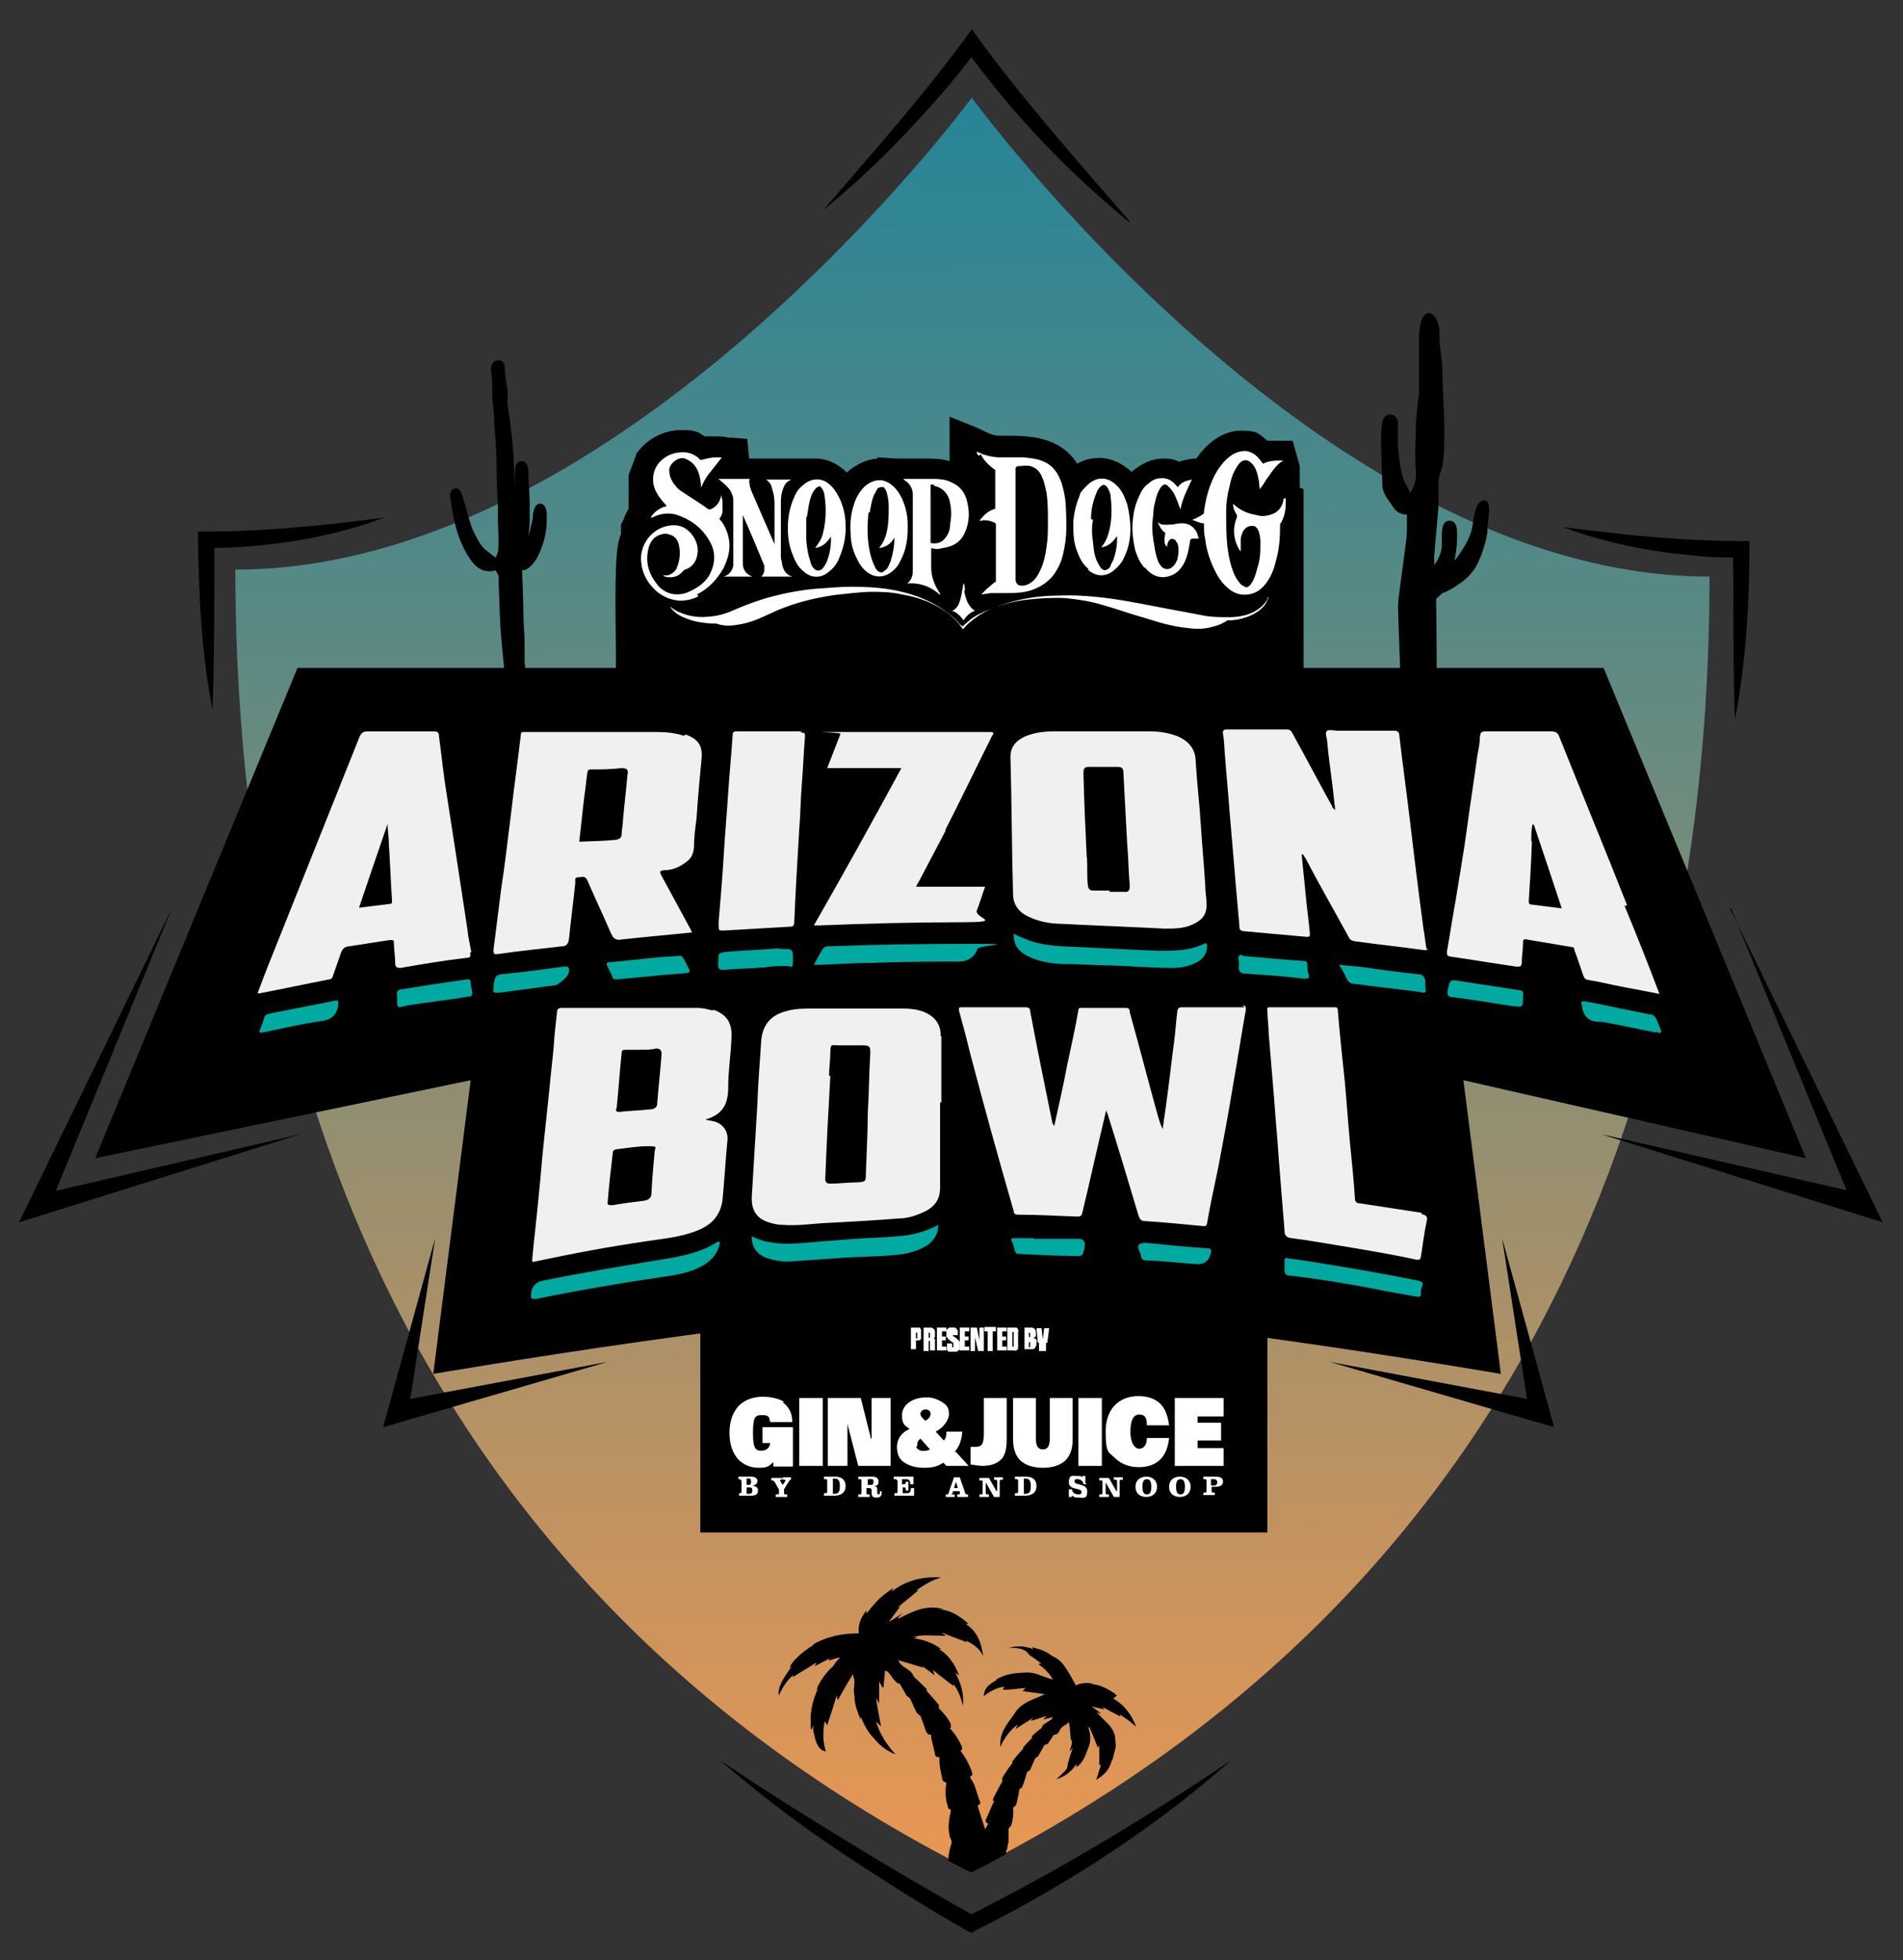 <?xml version="1.0" encoding="UTF-8"?>
<svg xmlns="http://www.w3.org/2000/svg" xmlns:xlink="http://www.w3.org/1999/xlink" id="Layer_1" data-name="Layer 1" version="1.1" viewBox="0 0 300 309">
  <rect x="0" y="0" width="300" height="309" fill="#333333" stroke="none"/>
  <defs>
    <style>
      .cls-1 {
        fill: #00aaa1;
      }

      .cls-1, .cls-2, .cls-3, .cls-4, .cls-5 {
        stroke-width: 0px;
      }

      .cls-2 {
        fill: url(#linear-gradient);
      }

      .cls-3 {
        fill: #f0f0f1;
      }

      .cls-4 {
        fill: #000;
      }

      .cls-5 {
        fill: #fff;
      }
    </style>
    <linearGradient id="linear-gradient" x1="153" y1="311.6" x2="153.9" y2="-13.4" gradientTransform="translate(0 310.3) scale(1 -1)" gradientUnits="userSpaceOnUse">
      <stop offset="0" stop-color="#1b849b"></stop>
      <stop offset=".3" stop-color="#588985"></stop>
      <stop offset="1" stop-color="#ff994b"></stop>
    </linearGradient>
  </defs>
  <path class="cls-2" d="M37.1,89.7c0,72.7,23.6,158.3,116.1,205.2,92.5-46.8,116.3-131.6,116.3-204-61.3,0-116.3-75.5-116.3-75.5,0,0-54.8,74.4-116.1,74.4"></path>
  <path class="cls-4" d="M175.7,267.1s0,0,.2,0c-1.2-.8-2.4-1.5-3.8-1.6.2,0,.2,0,.3,0-1-.3-1.9-.2-2.8.2-.4-.7-.7-1.3-1-1.8-.7-1.1-1.3-2.2-2.5-2.7-.4-.2-.7-.5-1.1-.7-.7-.4-1.5-.6-2.3-.8,0,.2.2.2.2.3-1.3-.5-2.5-.6-3.8-.2h.2c1,0,2.1,0,2.8.9.2.3.6.5.9.7.4.3.8.6,1.2.9h-.5c0,0,.2.2.2.2.7.5,1.3,1.1,1.8,1.8,0,.2.2.2.3.5-.7-.2-1.2-.4-1.8-.6-.9-.4-1.8-.6-2.8-.5h0c0,0,.2,0,.2,0h.2c-1.7,0-3.3.2-4.8,1.1,0,0,.2,0,.2,0-1,.6-2.1,1.2-2.1,2.6,1-.8,2-1.3,3.2-1.5l-.2.5c1.2,0,2.5-.2,3.6-.3h0c-.2.2-.3.3-.5.5,1.2.2,2.4.3,3.5.5-.8.4-1.7.7-2.5,1.1-.9.4-1.8,1.2-2.1,1.7,0,0,0,0,0,0-.5.8-1.2,1.6-1.7,2.5-.5.9-.8,1.9-.7,3,.6-1.4,1.5-2.6,2.7-3.5,0,.2-.2.4-.3.7,1-.7,1.9-1.2,2.8-1.8h0c-.2.2-.3.4-.4.5h0c.8-.2,1.6-.5,2.5-.8-.2.2-.4.4-.5.6h0c.5-.2.9-.2,1.4-.4,0,.2,0,.3-.2.4-.4.3-.8.5-1.2.8,0,0-.2.2-.2.3,0,0,0,.2-.2.3-.5.4-.9.7-1.3,1.1s0,.3,0,.3c-.5.5-1.1,1.1-1.5,1.6,0,.2,0,.3-.2.4-.5.6-1.1,1.2-1.5,1.8,0,.2,0,.4-.2.5-.5.7-1,1.4-1.4,2.1,0,.2,0,.5,0,.6-.5.8-.9,1.6-1.3,2.4s0,.5,0,.7c-.4.8-.8,1.8-1.2,2.7-.2.3-.2.6.3.8-.2.4-.4.7-.5.9-.4-1.2-.8-2.5-1.2-3.8.5,0,.5-.5.3-.8-.3-.8-.5-1.6-.8-2.4-.2-.5-.5-.8-.7-1.3.5-.2.4-.5.3-.8-.2-.6-.5-1.2-.8-1.8-.3-.5-.6-1-1-1.5.4-.2.3-.5.2-.7-.2-.5-.5-1-.8-1.5-.3-.5-.7-.9-1.1-1.4h.2v-.6c-.5-1-1.2-1.8-1.9-2.5v-.5c-.6-.8-1.3-1.5-1.9-2.2,0-.2,0-.4-.2-.5-.6-.6-1.2-1.2-1.8-1.7-.2-.3-.2-.5-.4-.7-.6-.7-1.6-.9-2-1.8,0,0-.2-.2-.2-.2h0c1.4.4,2.7.8,4,1.2,0,0,0-.2-.2-.3.7.5,1.4,1,2,1.5h0c0-.3-.2-.5-.2-.8,1.1.9,2.2,1.7,3.2,2.5v-.3c.8,1,1.2,2.2,1.5,3.4.2-1.8-.3-3.5-1.2-5.2,0,0,.2.2.3.2,0,0,.2.2.3.2-.7-1.7-1.6-3.2-3.2-4.1h.4c-1.3-1-2.8-1.5-4.3-1.7.2,0,.4-.2.6-.2h0c-.2,0-.5,0-.8,0,1.7-.5,3.4-.2,5.2-.2-.2-.2-.5-.3-.6-.5h0c1.3.5,2.6,1,3.9,1.5,0,0,0-.2-.2-.3,1.2.6,2.2,1.2,2.8,2.5-.3-2.1-.9-3.9-2.8-5.1.2,0,.3,0,.5,0-1.4-1.2-2.8-2.2-4.8-2.3h.9c-2.8-.8-5,.4-7.2,1.5,0,0,0,0,0-.2.3-.3.6-.6.9-.8h0c-.8.5-1.5,1-2.4,1.5.6-.8,1.2-1.6,1.8-2.4h0c-.2,0-.4.2-.6.3h0c1.2-1,2.4-2,3.5-2.9-.2,0-.4,0-.6.2,1.3-.9,2.6-1.8,4.2-2.2-2.8-.2-5.5.4-7.8,2.2,0-.2.2-.3.2-.5-1.7,1.1-2.5,1.8-4.2,4v-.5c-.9,1.1-1.4,2.3-1.2,3.6-2.6,0-5.1.5-7.3,1.8,0,0,.2,0,.2,0-2,1.2-3.6,2.8-3.8,3.6.2,0,.3-.2.5-.4-1.7,2.2-2.5,3.8-2.2,4.8.5-1.2,1.2-2.3,2.2-3.2v.3c1.2-.8,2.5-1.5,3.7-2.3h0c0,.2-.2.4-.3.6h0c.8-.4,1.5-.8,2.5-1.3-.2.2-.2.2-.3.4.7-.2,1.2-.4,1.8-.5-.2.4-.6.6-.8,1s-.5.6-.7.8c-.8.8-1.5,1.8-2,2.8,0,.2-.2.4-.2.6h0c0-.2.2-.2.3-.5-.3.8-.6,1.5-.8,2.2-.2.7-.3,1.5-.4,2.2v2.2h.2c0-.2,0-.2.2-.5,0,.3,0,.5,0,.7.2.8.3,1.7.8,2.5.3.5.8.8,1.2.8-.5-1.5-.5-3.1-.2-4.7.2.2.3.4.4.6.5-1.6,1.1-3.2,1.5-4.8h0c0,.3,0,.5.2.8h0c.8-1.4,1.5-2.7,2.4-4.1,0,.5.2.8.2,1.3,0,.7-.2,1.4,0,2.1,0,1.3.4,2.5,1,3.8,0-.2,0-.2,0-.5.5,1.4,1.2,2.6,2.2,3.6.9,1.1,2,1.9,3.3,2.4-1.4-1.5-2.5-3.2-3.1-5.2.2.2.5.5.8.8-.3-1.5-.6-3.1-.8-4.5h0c.2.3.4.6.5.9h0v-3.5h0l.5.9h.2c0-.8.2-1.8.2-2.6.5,0,.7.5,1,.8.2.4.5.7.8,1,0,0,.2.2.3.2.3,0,.3.2.4.3.3.5.6,1.1.9,1.6.2.2.4.3.6.5.3.7.6,1.4,1,2.2.2.2.4.4.6.5.3.8.6,1.6.9,2.5.2.3.3.5.8.5v.5c.2.8.4,1.6.6,2.5,0,.3.2.6.7.5v.5c0,.9.2,1.8.4,2.7,0,.4.2.8.7.8-.2,1.2-.2,2.5.2,3.7,0,.3.2.6.5.6v.2c-.3,1.3-.5,2.6-.2,3.9,0,.2.2.5.3.8v.4c-.3.9-.5,1.8-.5,2.8,1.2.6,2.4,1.2,3.6,1.8,1.9-.9,3.7-1.9,5.5-2.9v-.4c0-.2.2-.3.2-.5,0-.5.2-.8.2-1.3,0-.7,0-1.3,0-1.8.2-.2.3-.4.4-.5.3-.9.4-1.9.3-2.8.2-.2.5-.4.5-.5.2-.8.4-1.6.5-2.4.2-.2.4-.2.5-.5.3-.7.5-1.5.7-2.2.2-.2.4-.2.5-.4.3-.6.5-1.2.8-1.8.2-.2.4-.2.5-.4.3-.5.5-.9.8-1.4,0,0,0-.2.2-.3.2,0,.4-.2.5-.2.3-.4.5-.8.8-1.2,0,0,0-.2.2-.2.5,0,.8-.5.9-.8.3-.6,1-.7,1.4-1.2.2.8.2,1.8.3,2.6,0,0,0,.2.2.4,0,.5-.2,1-.4,1.6.2-.2.3-.3.5-.5-.3.9-.6,1.8-.8,2.6,0,.5-.2.8-.5,1.1-.4.4-.8.8-1.3,1.2,1.4-.4,2.4-1.2,3.2-2.4,0,.2,0,.3,0,.5,1.2-.8,1.5-2.2,2-3.4.3-1,.2-2-.2-3h0c0,0,.2.2.2.3h0v-.3h0c.5,1.1.9,2.2,1.4,3.4,0-.2,0-.2.2-.4h0v3.1c0,0,.2,0,.3-.2-.3.9-.5,1.7-.8,2.5,1.2-.7,2.2-1.6,2.5-3.3,0,.2,0,.3,0,.4.2-.6.3-1.3.5-1.9.2-.6,0-1.2,0-1.8s-.5-1.6-1.1-2.2c-.6-.6-1.2-1.2-1.9-1.9.3.2.6.2.8.3h0c-.5-.5-1.1-.8-1.5-1.2h0c.6.2,1.2.3,2,.5-.2-.2-.2-.3-.3-.4h0c.9.5,1.8,1,2.8,1.5,0,0,0-.2,0-.3.5.4,1,.7,1.4,1s.8.7,1.1.9c-.7-1.8-1.8-3.4-3.6-4.4l.6-.5Z"></path>
  <g>
    <path class="cls-4" d="M178,35c-9.8-8-18.5-17.2-25.9-27.4h2.1c-1.8,2.4-3.6,4.7-5.5,6.9-5.8,6.7-12,13-18.9,18.6,7.9-9.2,16.3-18.6,23.4-28.5,7.5,10.5,16.5,20.6,24.9,30.3h0Z"></path>
    <path class="cls-4" d="M33.5,111.9c-1.8-9.2-2.2-18.7-2.3-28.1h1.3c9.4,0,18.8-1,28.1-2.2-6.7,2.5-13.8,3.9-20.9,4.5-2.4.2-4.8.3-7.2.3l1.3-1.3c0,7.8,0,19.2-.3,26.9h0Z"></path>
    <path class="cls-4" d="M273.5,113.5c-.3-7.6-.2-19.1-.3-26.9l1.3,1.3c-2.4,0-4.8,0-7.2-.3-7.2-.6-14.2-2-20.9-4.5,9.3,1.2,18.7,2.2,28.1,2.2h1.3c0,9.4-.5,18.9-2.3,28.1h0Z"></path>
    <path class="cls-4" d="M194.1,277.5c-12.2,10.8-25.9,19.6-40.4,26.9l-.6.3-.6-.3c-6.9-3.9-13.5-8.1-20.1-12.5s-12.9-9.2-18.9-14.4c6.5,4.4,13.2,8.6,19.9,12.7,6.7,4.1,13.5,8.1,20.3,11.9h-1.2c14.4-7.2,28.3-15.6,41.6-24.6h0Z"></path>
    <polygon class="cls-4" points="27.1 143.2 7.5 190.9 5.5 188.5 47.4 178.8 3 192.7 27.1 143.2 27.1 143.2"></polygon>
    <path class="cls-4" d="M272.9,143.2s17.9,43.8,19.5,47.6l2-2.4-42-9.6,44.4,13.9-24.1-49.5h.2Z"></path>
    <polygon class="cls-4" points="236.8 195.2 245 225 209.6 214.7 243.2 221 241.1 223 236.8 195.2 236.8 195.2"></polygon>
    <polygon class="cls-4" points="68.6 195.2 60.4 225 95.8 214.7 62.2 221 64.3 223 68.6 195.2 68.6 195.2"></polygon>
  </g>
  <path class="cls-4" d="M96.7,119.1l.4-3.2v-13.5c-.2-12.9,0-16.4.8-18.2v-1.5l.3-.6s.2-.3.2-.5c.3-.7.5-1.1.7-1.4v-5.3l1.2-3.2v-.2c.3-.3.5-.6.8-.9,1.6-1.8,4-2.8,6.3-2.8s2.6.3,3.7,1c.5,0,.9,0,1.5,0,.8,0,1.5,0,2.2.2h.6l2.4.2.3,3.1h10.5c1.8,0,3.5.8,4.9,2.2,1.4-1.3,3.2-2.1,4.8-2.2v-.2l3.1.2h4.5c1.2,0,2.5,0,3.8.4v-7l4,1.6c.5.2.9.4,1.3.6,1,.5,1.7.8,2.6.8h1.3c2.9,0,8.2,0,10.9,4.4,1.1-.6,2.2-.9,3.5-.9,1.8,0,3.6.8,5.1,2.2,1.5-1.3,3.2-2.1,4.9-2.1s1.8.2,2.6.5c.8-.3,1.6-.4,2.2-.5h.5c1.9-2.8,4.5-4.4,7-4.4s2.7.3,4.2,1.6c.7,0,1.3,0,1.8,0h2.2l1.1,4v3.4l.6.2v42.4h-109v-.2Z"></path>
  <g>
    <path class="cls-5" d="M154.6,71.6c.5,1,1.3,1.8,2.3,2.5,0,0,0,.2,0,.2v5.9c-1.1.3-1.8,1-2.5,1.9h.2c.8-.2,1.5,0,2.2.3,0,0,.2.2.2.2v9q0,.2-.2.2c-.4.3-.8.7-1.2,1-.3.3-.6.6-.9.9h0c.5,0,1.2-.2,1.7-.2.8,0,1.5,0,2.2,0s2,0,3-.2c1.6-.3,3.1-1.1,4.2-2.3.9-1.1,1.5-2.3,1.8-3.7.3-1.3.5-2.6.5-4s0-3.2-.2-4.8c-.2-1.1-.4-2.1-.8-3-.6-1.4-1.5-2.4-3-2.9-.8-.3-1.8-.4-2.7-.5-1.2,0-2.5,0-3.8,0-.9,0-1.8-.2-2.7-.5-.3-.2-.6-.2-.9-.4v.2c0,.2.2.3.2.4h.2ZM160.2,73.8c0-.2,0-.2.2-.3.7,0,1.4-.2,2.1,0,.9.3,1.5.9,1.8,1.8.4.8.5,1.7.7,2.5.2,1.5.2,3,.2,4.5h0c0,1.2,0,2.5-.2,3.8-.2,1.5-.5,2.9-1.2,4.2-.4.8-.9,1.4-1.7,1.8-.4.2-.8.3-1.3.2-.4,0-.7-.5-.7-.9v-17.8h0Z"></path>
    <path class="cls-5" d="M202.3,78.8h0v.2c-.3,1.2-1,1.9-2.2,2.2-.7.2-1.4.2-2,0-1.3-.2-2.5-.7-3.5-1.6,0,0,0,0-.2-.2,0,.7.2,1.2.6,1.8v.3c-.7,1.8-.6,3.5.4,5.2,0,0,0,0,.2.2v-1.8c0-.5.2-1,.4-1.4.3-.5.8-.8,1.4-.8s.8.4,1,.8h0c.2.5.3,1.2.3,1.7,0,1.4,0,2.8-.5,4.2-.2.8-.4,1.5-.8,2.2-.2.2-.3.5-.5.6-.2.2-.5.3-.8,0-.2,0-.3-.2-.4-.2-.5-.5-.8-1-1.1-1.6-.6-1.4-.9-2.8-1.1-4.4-.2-1.8-.2-3.6-.2-5.5,0-1.5.2-2.8.6-4.3.2-1,.5-1.9,1.1-2.8.2-.4.5-.7.8-.9.4-.2.7-.2,1.1,0,.3.2.6.5.8.8.5.8.6,1.6.8,2.5,0,.4,0,.8.2,1.2v-.2c.5-.6.8-1.3,1.3-1.9.6-.9,1.3-1.9,2.3-2.5-1.1,0-2.2,0-3.2.5h0c-.3-.4-.6-.8-.9-1.1-.5-.5-1.1-.8-1.8-.9-.8,0-1.6.2-2.3.7-.9.6-1.6,1.5-2.2,2.4-1.2,2-1.8,4.2-2.1,6.5,0,.2,0,.3-.2.4-.3.2-.6.4-.9.5-.2.2-.5.2-.8.4h.2c.5.2.9.4,1.5.5.2,0,.2,0,.2.2,0,.8,0,1.5.2,2.3.2,1.8.8,3.6,1.7,5.3.5,1,1.2,1.9,2.1,2.6s1.9,1,3.1.8c1.2-.2,2.1-.9,2.8-1.9.8-1.1,1.2-2.3,1.5-3.6.5-1.8.6-3.6.6-5.4s0-.2,0-.2c.2-.2.3-.5.4-.7.5-1.1.5-2.2.5-3.4l-.4.2Z"></path>
    <path class="cls-5" d="M199.8,94.5h0c-.5.9-1.3,1.5-2.2,2-1.2.6-2.6.8-3.9.8s-2.8,0-4.2-.3c-2.5-.5-4.9-.9-7.4-1.4-3.1-.6-6.2-1.2-9.3-1.5-2-.2-3.9-.3-5.9-.2-2.4,0-4.8.3-7.1.9-1.9.5-3.8,1.2-5.6,2.1-1,.5-1.7,1.2-2.5,1.9,0-.2-.2-.2-.4-.4-.8-1-1.9-1.8-2.9-2.5-2.5-1.6-5.2-2.5-8.2-3-1.9-.3-3.9-.4-5.9-.4s-3.7.2-5.5.3c-2.3.2-4.6.6-6.9,1.2-2,.5-3.9,1.2-5.8,2-1.3.6-2.7,1.1-4.2,1.2-1.6.2-3.2,0-4.6-.6-.6-.2-1.2-.6-1.7-1h0c.2.2.2.4.4.5.6.7,1.4,1.1,2.2,1.4,1.2.5,2.5.7,3.9.8h.8c1.1.4,2.2.4,3.3.2,1.5-.2,2.9-.7,4.2-1.3,1.1-.5,2.1-1,3.2-1.4,2.6-1,5.3-1.6,8-2,1.8-.2,3.5-.4,5.4-.5,1.7,0,3.4,0,5.1.4,1.8.3,3.5.8,5.1,1.6,1.8.9,3.5,2.2,4.6,3.9h0c.4-.4.7-.8,1.1-1.1,1.2-1,2.2-1.6,3.5-2.2,1.9-.7,3.8-1.2,5.9-1.4,1.8-.2,3.8-.3,5.7-.2,2,.2,4,.5,5.9,1.1,2.2.6,4.3,1.4,6.5,2,2.2.7,4.5,1.4,6.8,1.6,1.3.2,2.7.2,4-.2.8-.2,1.6-.5,2.3-1h.2c1,0,1.9-.2,2.8-.5,1.1-.4,2-.9,2.8-1.8.3-.4.5-.8.7-1.4h0l-.2.2Z"></path>
    <path class="cls-5" d="M109.9,93.7c1.8-.9,3.2-2.4,4.2-4.2.5-1.1.9-2.2.9-3.5s-.5-3-1.6-4.2h0c.3-.4.5-.8.5-1.2,0-.5,0-1,0-1.5,0-.4-.2-.8-.2-1.2h0v.2c-.2,1-.7,1.8-1.7,2.2h-.3c-1.1-.8-2.2-1.5-3.3-2.2-.7-.5-1.4-.8-1.9-1.5-.6-.7-1-1.5-1-2.5s1.5-2.2,2.5-1.8c.8.3,1.5.9,1.9,1.7.4.8.5,1.5.6,2.4v.5c.4-.9.8-1.7,1.5-2.5.6-.8,1.2-1.5,1.8-2.3h-.9c-.8,0-1.5.2-2.3.4h-.2c-.7-.8-1.7-1.2-2.7-1.2-1.2,0-2.2.3-3.1,1-1.5,1.1-2,3-1.4,4.7.3.8.8,1.5,1.4,2.2.2.2.4.4.5.6-1.1.2-2.2,1.1-2.5,1.8h.2c1.2-.6,2.4-.8,3.7-.5,2.2.7,4.1,2,5.3,4.1,1.1,1.8,1,3.7,0,5.5-.8,1.4-2.2,2.2-3.7,2.8-1.1.3-2.1.3-3.1-.2-.6-.3-1.2-.8-1.5-1.3-1.4-1.8-1.8-3.7-1.2-5.8.3-.9.8-1.6,1.8-1.9.5-.2,1.1-.2,1.5,0,.8.2,1.2.8,1.4,1.5.3,1.3.2,2.5-.3,3.7-.2.6-.8,1-1.4,1.2h-1c.2,0,.3,0,.5.2,1.2.3,2.2,0,2.9-.9,0,0,.2-.2.3-.2.9-.3,1.5-.9,1.8-1.8.4-1.3.2-2.5-.7-3.7-1-1.3-2.3-1.7-3.8-1.4-2.7.5-4.6,3.2-4.2,5.9.2,1.8,1.1,3.3,2.5,4.5,1,.8,2.2,1.3,3.5,1.4,1.1,0,2.1-.2,3-.7h0Z"></path>
    <path class="cls-5" d="M113.4,75.6h0c0,0,.2.2.2.2.5.4,1.1.9,1.5,1.5.3.5.5,1,.5,1.6v10.3c-.2.8-.6,1.4-1.5,1.7h4.7-.2c-.8-.3-1.5-.9-1.5-2.1v-7.6h0c1.2,2.7,2.3,5.3,3.4,8v.2c0,.5,0,1.1-.5,1.5h4.9c-1-.3-1.4-1-1.6-1.9,0-.4-.2-.8-.2-1.2v-8.2c0-.7,0-1.4.2-2.1.2-.6.4-1.2.8-1.5.2-.2.5-.3.6-.4h-3.9c.5.4.8.8.9,1.4.3.8.4,1.6.4,2.5v6.5c0,0,0-.2,0-.2-1.1-2.5-2.2-5.1-3.3-7.6-.2-.5-.5-1.1-.6-1.6,0-.4-.2-.7,0-1.1h-5.2.2Z"></path>
    <path class="cls-5" d="M142.6,75.7c.8.5,1.3,1.3,1.3,2.3v11.9c0,.8-.2,1.6-.9,2.1,2-.2,3.8.5,5.2,1.8,0,0,0,0,0-.2-.8-1.2-1.4-2.6-1.4-4.1v-3.1h0c0,0,0,0,0,0,.6.2,1.2.2,1.8,0,1.6-.2,2.8-.9,3.5-2.4.8-1.8.8-3.6.2-5.5-.4-1.1-1.1-1.9-2.2-2.4-.9-.5-2-.6-3-.6h-4.7s0,0,0,0h0ZM147.3,76.6c1.4.3,2.3,1.4,2.5,2.8.2,1,.2,2.1,0,3.1,0,.8-.2,1.6-.7,2.2-.6.9-1.5,1.1-2.4.9h0v-9.2c.2,0,.4,0,.5,0h0Z"></path>
    <path class="cls-5" d="M124.9,87.3c.4,1.1.9,2.1,1.8,2.8,1.2,1.1,2.8,1.1,4,0,.7-.5,1.2-1.2,1.5-1.9.8-1.8,1.2-3.6,1.1-5.5,0-1.3-.3-2.6-.8-3.8-.4-.9-.9-1.8-1.7-2.5-1.2-1.1-2.8-1.1-4.1,0-.7.5-1.2,1.2-1.5,2-.7,1.5-1,3.2-1,4.8s.2,2.8.7,4.1h0ZM127.2,81.6c.2-1.2.3-2.5.8-3.7.2-.4.4-.7.7-1h0c.4-.3.6-.3.8,0,.3.4.5.9.5,1.4.3,2,.2,4-.3,5.9-.2.8-.5,1.2-1.2,2.2,1.2-.2,1.8-.8,2.5-1.8v.5c0,1.1-.2,2.2-.6,3.3-.2.5-.4.8-.7,1.2,0,0-.2.2-.2.2-.4.2-.7.2-1,0-.5-.4-.7-.9-.8-1.5-.4-1.1-.5-2.2-.6-3.2,0-1.2,0-2.3,0-3.5v-.2Z"></path>
    <path class="cls-5" d="M135,87.9c.4.9.9,1.7,1.7,2.3,1.2.9,2.6.9,3.8,0,.7-.5,1.2-1.2,1.5-1.9.8-1.5,1.1-3.2,1.1-5v-.5c0-1.5-.3-2.8-.9-4.2-.4-.8-.9-1.6-1.7-2.2-.5-.4-1.2-.7-1.8-.7-.9,0-1.7.4-2.4,1-.8.8-1.4,1.8-1.7,2.9-.5,1.5-.6,2.9-.5,4.5,0,1.3.3,2.6.9,3.8h0ZM137.1,80.8c.2-1,.3-1.9.7-2.8.2-.3.3-.6.5-.9,0-.2.3-.2.5-.3.2,0,.4,0,.5,0,.2.2.4.5.5.9.2.7.3,1.4.3,2.2,0,1.3,0,2.6-.3,3.9-.2,1-.6,1.8-1.2,2.6.3,0,.9-.2,1.4-.5.4-.3.8-.7,1-1.2,0,1.3-.2,2.5-.6,3.8-.2.4-.3.8-.6,1.2-.2.2-.3.2-.5.4-.2.2-.5.2-.8,0-.3-.2-.5-.5-.6-.8-.4-.8-.6-1.5-.8-2.4-.4-2-.4-3.9-.2-5.9v-.2Z"></path>
    <path class="cls-5" d="M171.5,89.8c1.2,1.1,2.7,1.2,4,.2.5-.4,1-.9,1.4-1.5.9-1.6,1.3-3.3,1.3-5h0c0-1.5-.2-2.8-.5-4-.4-1.1-.8-2.2-1.7-3-1.4-1.4-3.2-1.4-4.6,0s-1,1.2-1.3,1.9c-.5,1.2-.8,2.6-.9,3.9,0,1.6,0,3.2.6,4.6.4,1.1.9,2.1,1.8,2.8h0ZM172,81.8c0-1.5.3-2.8.9-4.2,0-.2.3-.5.4-.7,0,0,.2-.2.2-.2.4-.4.8-.3,1.1.2s.5,1,.5,1.5c.2,1.8.2,3.7-.3,5.5-.2.8-.6,1.7-1.2,2.4h0c1.2-.2,1.8-.8,2.5-1.8h0v.5c0,1.1-.2,2.2-.6,3.3-.2.4-.4.7-.5,1.1,0,0-.2.2-.2.2-.5.4-.8.4-1.2,0-.3-.4-.5-.8-.7-1.2-.4-.9-.5-1.9-.6-3-.2-1.2-.2-2.3,0-3.5h-.2Z"></path>
    <path class="cls-5" d="M180.6,89.6c1,1.2,2.4,1.7,3.8,1.2,1-.3,1.7-1,2.2-1.9.6-1.1.8-2.3,1-3.5q0-.5.5-.5c.3,0,.6,0,.9,0-.2-.4-.2-.8-.4-1.1-.5-.8-1.2-1.3-2.2-1.3s-1.2.2-1.8.2c-.7,0-1.5.2-2.1-.4.3.7.6,1.3,1.2,1.7-.2,1.2-.2,1.9.3,2.2v-.2c0-.3.2-.7.4-.9.2-.2.5-.2.8,0s.2.4.4.5c.3.8.2,1.7,0,2.6-.2.5-.4.9-.8,1.2-.5.5-1.4.4-1.8-.2-.2-.3-.4-.5-.5-.9-.4-1.1-.5-2.2-.7-3.3-.2-1.3-.2-2.5,0-3.8,0-1.1.3-2.2.6-3.2.2-.5.4-1,.8-1.4.3-.3.6-.3.9,0,0,0,.2.2.2.2.5.5.8,1,1,1.5.3.6.5,1.3.8,2,.3-1.7,1.1-3.2,1.8-4.7-.9.2-1.7.4-2.2,1.2l-.2-.2s0,0-.2-.2c-.6-.7-1.4-1.1-2.3-1-.7,0-1.4.3-1.9.8-.8.5-1.2,1.3-1.6,2.2-.5,1.1-.8,2.3-.9,3.5-.2,1.5,0,3.1.3,4.6.3,1.1.8,2.2,1.5,3h.2Z"></path>
    <path class="cls-5" d="M152.1,93.1c0-.4,0-.8-.2-1.2h0c-.2,1.1-.3,2-.6,2.9-.2.6-.5,1.2-1.2,1.5.7.2,1.3.8,1.8,1.5.5-.7.9-1.2,1.8-1.5-.5-.3-.8-.7-1.1-1.2-.3-.6-.5-1.3-.6-2h0Z"></path>
  </g>
  <path class="cls-4" d="M252.8,105.3l31.9,77.3-54-12.3,5.9,46.3s-59.2-10.2-83.8-10.2h-.5c-24.6,0-84,10.2-84,10.2l5.9-46.3-59.2,12.3,31.9-77.3"></path>
  <g>
    <path class="cls-3" d="M196.2,158.8h-9.9c-.5,0-.6.2-.7.6-.2,1.6-.3,3.2-.5,4.8-.4,2.9-.7,5.8-1.1,8.7-.2,1.7-.5,3.4-.7,5.1-.4-.8-.6-1.5-.8-2.2-1.5-5.4-2.9-10.9-4.4-16.2,0-.3,0-.7-.6-.7h-7c-.3,0-.5,0-.5.4-.5,2.9-1.2,5.9-1.8,8.8-.6,3.2-1.3,6.2-2,9.4-.2-.2-.2-.3-.3-.5-1.2-5.9-2.4-11.7-3.5-17.6,0-.5-.3-.6-.8-.6h-9.9c-.5,0-.6,0-.5.6.6,2.2,1.2,4.4,1.7,6.5,2.2,8.4,4.5,16.7,6.9,25,0,.4.2.6.7.6,3.2,0,6.3.2,9.4.3.5,0,.6-.2.7-.5,1.3-5.4,2.5-10.9,3.8-16.3,0,.3.2.5.2.6,1.7,5.4,3.3,10.7,4.9,16.1.2.5.4.8.9.8,3.1.2,6.2.5,9.3.8.4,0,.5,0,.6-.5.5-3,1.2-6,1.8-9,.8-4.2,1.6-8.5,2.3-12.8.7-3.9,1.3-7.9,2-11.8,0-.4,0-.7-.5-.7l.2.2Z"></path>
    <path class="cls-3" d="M112.3,159.3c-.8-.2-1.5-.4-2.4-.4h-21.3c-.6,0-.8.2-.8.8-.2,1.7-.4,3.5-.5,5.2-.2,2.3-.5,4.6-.7,6.9-.3,2.8-.6,5.7-.9,8.5-.3,2.8-.5,5.7-.8,8.5-.3,3.2-.7,6.5-1,9.7,0,.4,0,.5.4.4.8-.2,1.5-.3,2.4-.5,5.7-1.2,11.4-2.2,17.2-3,2.2-.3,4.5-.7,6.5-1.6,2-.9,3.2-2.4,3.5-4.6.3-3.2.5-6.5.8-9.7,0-1.2-.7-2.2-1.8-2.6-.5-.2-1-.2-1.7-.4,2.8-.8,3.6-2.5,3.6-5.1s.4-5,.5-7.5c.2-2.5-.6-3.9-2.8-4.7h0ZM97.2,174.8c.3-2.9.5-5.9.8-8.8,0-.4.2-.5.5-.5h2.4c1,0,1.8,0,2.5-.2.6,0,.9.2.9.9-.2,2.6-.5,5.2-.7,7.8,0,.6-.5.9-1.2.9-1.6.2-3.2.2-4.8.4-.5,0-.5-.2-.5-.5h0ZM95.8,189.5c.2-2.6.5-5.2.8-7.7,0-.4.2-.5.5-.6,1.7-.2,3.4-.5,5.1-.5s1,.2,1,.9c-.2,2.2-.4,4.3-.5,6.5,0,.8-.5,1.1-1.2,1.2-1.6.2-3.3.4-4.9.7-.6,0-.9,0-.8-.5h0Z"></path>
    <path class="cls-3" d="M148.3,163.2c0-1.5-.7-2.6-1.9-3.3-1.2-.7-2.6-.9-4-.9h-14.4c-1.3,0-2.7,0-4,.4-2.5.6-3.8,2.2-4,4.7-.2,3.3-.5,6.6-.6,9.9-.3,4.9-.6,9.9-.9,14.9,0,1.8.7,3.1,2.4,3.7.8.3,1.6.5,2.5.5,2.3.2,4.7-.2,7-.3,3.8-.2,7.5-.4,11.2-.7,1.5,0,3-.5,4.4-1.2,1.5-.8,2.2-2,2.2-3.6s0-2.4,0-3.6v-9.9h.2v-10.4l-.2-.2ZM130.7,169.6c0-1.2.2-2.5.2-3.8s.3-1,1.1-1h4c1.1,0,1.2.2,1.2,1.2-.2,3.2-.2,6.3-.4,9.5h0c0,3.2-.2,6.4-.3,9.5,0,1.2,0,1.3-1.2,1.4-1.5,0-2.9.2-4.4.2-.6,0-.8-.2-.8-.8.2-5.4.5-10.8.8-16.2h0Z"></path>
    <path class="cls-3" d="M224.1,191.2c-3.2-.5-6.5-1-9.8-1.5-.5,0-.7-.3-.7-.8-.2-3-.5-5.9-.8-8.9-.3-3.2-.5-6.3-.8-9.5-.4-3.8-.8-7.5-1.1-11.2,0-.5-.2-.5-.6-.5h-10c-.5,0-.6,0-.5.6,0,1.2.2,2.3.2,3.5.3,3.6.6,7.2.9,10.8.2,3,.5,6,.7,9.1.3,3.8.6,7.5.9,11.2,0,.8.3,1.1,1.1,1.2,2.4.3,4.7.7,7.1,1.1,4.2.7,8.5,1.4,12.6,2.3.5,0,.6,0,.7-.5.3-1.8.5-3.7.9-5.5.2-.8,0-1-.8-1.2h0Z"></path>
    <path class="cls-3" d="M224.9,149.7c-.2-1.1-.3-2.2-.5-3.3-.8-5.9-1.5-11.7-2.2-17.6-.5-4.2-1.1-8.5-1.6-12.8,0-.5-.2-.8-.8-.8h-8.9c-.5,0-1.3-.2-1.7,0-.4.4,0,1.1,0,1.5.2,2.2.5,4.5.8,6.7.2,1.5.3,2.8.5,4.3-.3-.2-.5-.4-.5-.6-2.1-3.8-4.1-7.6-6.2-11.4-.2-.4-.4-.7-.9-.7h-9.5c-.5,0-.7.2-.6.7.2,1.1.2,2.2.3,3.3.2,2.8.5,5.7.7,8.5.3,3.5.6,7.1.9,10.6.2,2.7.5,5.4.7,8.1,0,.4.2.5.6.6,3.3.3,6.6.6,10,.9.4,0,.5,0,.5-.5-.2-2.2-.5-4.3-.7-6.5-.2-2-.4-4-.6-6h.2c.2.2.2.4.4.6,2.2,4.2,4.5,8.2,6.8,12.4.2.5.5.6,1,.7,3.7.5,7.3.9,11,1.4.6,0,.5-.2.5-.5v.2Z"></path>
    <path class="cls-3" d="M107.8,116c-1.5-.5-2.9-.6-4.5-.6h-20.6c-.4,0-.6,0-.6.5-.5,4.3-1.1,8.5-1.6,12.9-.5,3.8-.9,7.6-1.5,11.4-.4,3.2-.8,6.3-1.2,9.5,0,.7,0,.8.8.7,3.3-.5,6.6-.8,9.9-1.2.8,0,1.1-.4,1.2-1.2.3-3,.7-5.9,1-8.9,0-.3-.2-.8.5-.8s1-.3,1.4.5c1.2,2.8,2.5,5.5,3.7,8.3.4.9.8,1.2,1.8,1,3.6-.4,7.2-.7,11-1.1-.2-.3-.2-.5-.4-.8-1.5-2.8-3-5.5-4.5-8.3-.2-.5-.2-.6.4-.7,1.4,0,2.6-.5,3.7-1.4.7-.5,1-1.2,1.1-2.2,0-1.5.2-3,.4-4.5.2-3.2.5-6.3.8-9.5.2-2.1-.6-3.1-2.5-3.8h0ZM91.3,132.8c.3-2.4.5-4.7.8-7.1.2-1.3.3-2.6.5-3.9,0-.3.2-.5.5-.5,1.6,0,3.2,0,4.8-.2,1,0,1.2.2,1,1.2-.2,2.4-.5,4.7-.7,7.1,0,.7-.2,1.4-.2,2.1s-.5.8-.9.9c-1.9.2-3.8.2-5.9.3h0Z"></path>
    <path class="cls-3" d="M190,139.5c-.2-3.2-.5-6.3-.7-9.5-.2-3.3-.6-6.5-.8-9.9,0-1.9-1-3.2-2.8-4-1.5-.6-3-.8-4.5-.8h-15.1c-1.5,0-3.1.2-4.5.8-1.5.7-2.4,1.7-2.3,3.5.2,7.1.2,14.2.4,21.3,0,1.6.8,2.8,2.2,3.5,1.4.7,2.9,1.1,4.5,1.2,5.7.3,11.4.5,17.2.8,1.5,0,3.1,0,4.5-.7,1.5-.7,2.2-1.6,2.1-3.3,0-.9-.2-1.8-.2-2.8h0ZM177.2,140.6h-2.3v-.2h-2.5c-.6,0-.8-.2-.9-.8-.2-1.6,0-3.2-.2-4.8-.2-4.3-.4-8.6-.5-12.9,0-.8.2-1,.9-1h4.5c.6,0,.9.2.9.9.2,3.8.4,7.5.6,11.3.2,2.2.2,4.4.4,6.5,0,.8-.2,1.1-.9,1h0Z"></path>
    <path class="cls-3" d="M74.3,150.1c-.2-1.2-.5-2.3-.6-3.5-.6-3.9-1.2-7.9-1.8-11.8-.5-3.2-1-6.5-1.5-9.7-.5-3-.8-6.1-1.2-9.1,0-.6-.3-.7-.9-.7h-10.4c-.6,0-.9.2-1.2.8-4.3,10.8-8.6,21.5-12.9,32.3-1.1,2.7-2.2,5.5-3.2,8.2h.3c3.7-.7,7.4-1.5,11-2.2.4,0,.5-.3.6-.6.4-1.2.9-2.5,1.3-3.7.2-.5.5-.8,1.1-.9,2.2-.3,4.4-.7,6.6-1,.5,0,.6,0,.6.5,0,1,.2,2,.2,3.1,0,.6.2.8.8.8,3.5-.6,7-1.2,10.5-1.6.6,0,.6-.3.5-.8h0ZM60.9,129.9h.2c0,1,.2,2,.2,3.1.2,3,.3,6,.5,9,0,.3,0,.5-.3.5-1.6.2-3.2.4-4.9.6,1.5-4.5,3-8.8,4.5-13.2h0Z"></path>
    <path class="cls-3" d="M256.5,142.7c-3.5-8.9-7.2-17.8-10.7-26.6-.2-.5-.5-.8-1.2-.8h-10.4c-.7,0-.8.2-.9.8,0,1-.2,2-.4,3-.5,3.7-1.1,7.5-1.6,11.2-.5,3.8-1.2,7.7-1.8,11.5-.5,2.7-.9,5.5-1.4,8.2,0,.5,0,.7.5.8,3.5.5,7,1.1,10.5,1.6.6,0,.7,0,.8-.6,0-1.1.2-2.2.2-3.2,0-.3,0-.6.5-.5,2.4.4,4.8.8,7.1,1.2.4,0,.5.2.5.5.5,1.3.9,2.6,1.4,4,.2.5.3.6.8.7,1.3.2,2.6.5,4,.8,2.4.5,4.8.9,7.2,1.4-1.8-4.8-3.6-9.3-5.5-13.9h.2ZM241.4,132.6c0-.8,0-1.8.2-2.6h.2c1.5,4.4,2.9,8.7,4.4,13.2-1.7-.2-3.2-.4-4.8-.6-.3,0-.4-.2-.4-.5.2-3.2.4-6.3.5-9.4h0Z"></path>
    <path class="cls-3" d="M149,130.9c2.5-4.9,4.9-9.9,7.3-14.7,0-.2.8-.8-.2-.8h-23c-7.6,0-.5,0-.6.3-.7,1.8-1.4,3.6-2.1,5.4h11.7c-4.5,8.3-9.1,16.6-13.8,24.8h.8c7.4-.3,14.8-.5,22.2-.5s2.2-.6,2.7-1.9c.5-1.2.8-2.4,1.3-3.7h-10.9c.2-.4.3-.6.5-.9,1.4-2.7,2.8-5.3,4.2-8h0Z"></path>
    <path class="cls-3" d="M126.1,115.3h-10c-.5,0-.6.2-.6.6-.2,3-.5,6-.7,9-.2,3.2-.5,6.5-.7,9.8-.2,3.5-.5,7-.8,10.5h0v.6c0,1,0,.9.9.9,3.4-.2,6.8-.4,10.2-.6.4,0,.7,0,.8-.5.2-4.9.5-9.9.8-14.9.2-2.3.2-4.7.4-7,.2-2.5.3-5.1.5-7.6,0-.5,0-.6-.6-.6v-.2Z"></path>
  </g>
  <g>
    <path class="cls-1" d="M147.9,193.2c0,1.4-.7,2.4-1.7,3.1-1.4.9-2.9,1.3-4.5,1.5-2.9.3-5.9.3-8.9.5-2.8.2-5.8.4-8.6.6-1.1,0-2.1-.2-3.1-.5-1.6-.5-2.6-1.6-2.6-3.5.9.4,1.8.8,2.7.9,2.4.5,4.8.2,7.3,0,2.1-.2,4.2-.3,6.3-.5,2.8-.2,5.7-.2,8.5-.6,1.6-.3,3.2-.8,4.8-1.7h0Z"></path>
    <path class="cls-1" d="M113.5,195.9c-.3,1.6-1.2,2.7-2.5,3.5-1.8,1.1-3.8,1.5-5.8,1.8-6.9,1-13.9,2.2-20.8,3.6-.5,0-.7,0-.7-.5q0-2,1.9-2.4c5.9-1.2,11.9-2.2,17.9-3.2,2.5-.4,5.1-.8,7.5-1.8.8-.3,1.5-.8,2.3-1.2h0Z"></path>
    <path class="cls-1" d="M223.2,204.4c-2.2-.4-4.6-.8-7-1.3-4.2-.8-8.5-1.5-12.9-2-.5,0-.7-.2-.8-.7,0-.5,0-1.2,0-1.7,0-.5.4-.4.6-.3,1.8.2,3.6.5,5.4.8,5,.8,10.1,1.7,15.1,2.7.6.2.8.3.6.9-.2.4-.2.8-.2,1.2s-.2.5-.8.4h0Z"></path>
    <path class="cls-1" d="M162.9,195.3h7.1q1.2,0,1,1.3c-.3,1.4-.3,1.5-1.8,1.4-2.8,0-5.7-.2-8.5-.3-.5,0-.6-.2-.7-.5-.2-.5-.2-1.1-.5-1.5-.2-.5,0-.5.5-.5h3v.2h0Z"></path>
    <path class="cls-1" d="M180.2,195.9c3.4.3,6.8.7,10.2.9.5,0,.6.3.5.7q-.4,1.9-2.3,1.8c-2.7-.2-5.3-.5-8-.6-.4,0-.6-.2-.7-.5,0-.4-.2-.8-.4-1.2-.2-.7,0-1,.8-1h0Z"></path>
    <path class="cls-1" d="M159.8,147.2c.9.5,1.8.8,2.8,1.2,1.6.5,3.3.7,5,.8,5,.2,10,.5,15.1.7,2.4,0,4.8,0,7.1-1.1.4-.2.5,0,.5.3,0,1.3-.7,2.2-1.8,2.7-1.2.6-2.5.8-3.8.8-3.2,0-6.5-.3-9.7-.4-2.2,0-4.2-.2-6.4-.2-2.1,0-4.1-.2-6-1s-2.8-1.8-2.8-3.7h0Z"></path>
    <path class="cls-1" d="M128.3,152.1c.5-.9.9-1.7,1.4-2.5.2-.3.5-.4.8-.4,7.7-.3,15.4-.4,23.1-.4s.7.2.5.8q-.7,1.9-2.8,2c-4.5,0-9.1,0-13.7.2-2.8,0-5.5.2-8.2.3h-1.1Z"></path>
    <path class="cls-1" d="M211.2,152.1c1.4.2,2.6.2,3.8.4,2.8.4,5.7.8,8.6,1.1.7,0,1,.4,1.1,1.1v.9c.2.9,0,1-.8.8-3.5-.5-6.9-.8-10.4-1.3-.5,0-.9-.2-1.2-.8-.3-.7-.7-1.4-1.2-2.2Z"></path>
    <path class="cls-1" d="M107,150.7c.4,0,.5,0,.7.3.3.5.6,1.2.9,1.7s0,.7-.4.7c-1.5.2-3.1.2-4.6.4-2.1.2-4.2.4-6.3.6-.5,0-.7,0-.8-.5-.2-.5-.5-1-.7-1.5-.3-.5-.2-.7.4-.7,1.9-.2,3.9-.4,5.9-.6,1.7-.2,3.4-.3,5-.4h0Z"></path>
    <path class="cls-1" d="M122.8,149.6c2.3,0,2.2,0,2.2,1.7s-.2,1-.9,1c-1.2,0-2.4,0-3.5.2-2.2.2-4.4.2-6.6.4-.6,0-.8-.2-.8-.8.2-1.8-.5-1.9,2.1-2.1,2.7-.2,5.4-.3,7.5-.5h0Z"></path>
    <path class="cls-1" d="M78.2,156.5c-.4,0-.5-.2-.4-.6,0-.2,0-.3,0-.5.3-1.8.3-1.7,2.2-1.9,2.9-.3,5.9-.7,8.8-1.1q1.1-.2.9.8t-2,2.1c-3,.4-6,.8-9,1.2h-.5Z"></path>
    <path class="cls-1" d="M74.4,156.6c0,.5-.2.5-.5.5-2.3.4-4.6.7-6.9,1-1.2.2-2.4.3-3.6.6-.6.2-.8,0-.8-.6v-1.3c-.2-.5.2-.7.5-.8,2.2-.3,4.2-.7,6.4-1,1.4-.2,2.7-.4,4.1-.6.4,0,.6,0,.6.5s.2,1.2.3,1.7h0Z"></path>
    <path class="cls-1" d="M240.1,157c0,1.9,0,1.8-1.8,1.6-3.1-.5-6.2-1-9.3-1.4-.7,0-.9-.3-.8-1,.4-1.8.3-1.8,2.2-1.5,3,.5,6,.9,9,1.4.8,0,.8.5.7,1h0Z"></path>
    <path class="cls-1" d="M261.2,162.8c-2.8-.5-5.7-1.2-8.6-1.7,0,0-.2,0-.3,0-1.7,0-2.7-.7-2.9-2.5-.2-.8-.2-.8.6-.7,1.8.3,3.6.7,5.5,1.1,1.5.3,3,.6,4.5.9.6,0,.9.3,1.2.9.2.5.4,1,.6,1.5.2.5,0,.6-.4.5l-.2-.2Z"></path>
    <path class="cls-1" d="M40.8,162.8c.3-.8.7-1.7.9-2.5.2-.4.5-.4.8-.5,3.4-.7,6.7-1.3,10.1-2,.8-.2.8,0,.7.8-.3,1.6-1.2,2.2-2.8,2.4-2.9.4-5.8,1.1-8.7,1.7-.3,0-.6.2-1,0v.2Z"></path>
    <path class="cls-1" d="M195.9,150.7c3.4.3,6.5.6,9.7.8.3,0,.5.2.5.5,0,.5,0,1.1.2,1.6.2.7-.2.7-.7.7-3.1-.4-6.2-.6-9.3-.8-.7,0-1.1-.4-1-1.1v-.8c-.2-.8,0-1.2.6-1h0Z"></path>
  </g>
  <g>
    <rect class="cls-4" x="110.4" y="199.9" width="89.4" height="41.7"></rect>
    <g>
      <g>
        <path class="cls-5" d="M116.8,233.4q0-.2-.2-.2h-.2v-.4h2c.7,0,1,.3,1,.7s-.3.6-.7.7h0c.4.2.8.2.8.8s-.4.8-1.2.8h-1.8v-.4h.2q.2,0,.2-.2v-1.8h0ZM117.7,234.1h.2c.3,0,.5,0,.5-.5s-.2-.5-.5-.5h-.2v.8h0ZM117.7,235.5h.3c.3,0,.6,0,.6-.5s-.2-.5-.6-.5h-.3v1h0Z"></path>
        <path class="cls-5" d="M123.3,232.9v.4h-.3v.2l.4.6.4-.6v-.2c0,0,0,0-.2,0h-.2v-.4h1.3v.4h0c-.2,0-.2,0-.3.2l-.8,1.3v.6q0,.2.2.2h.3v.4h-1.8v-.4h.3q.2,0,.2-.2v-.6l-.7-1.2c-.2-.2-.2-.2-.5-.2h0v-.4h1.9Z"></path>
        <path class="cls-5" d="M130.4,233.4q0-.2-.2-.2h-.3v-.4h1.7c1.1,0,1.7.5,1.7,1.5s-.7,1.5-1.8,1.5h-1.6v-.4h.3q.2,0,.2-.2v-2ZM131.3,235.5h.2c.6,0,.9-.2.9-1.2s-.3-1.2-.9-1.2h-.2v2.2h0Z"></path>
        <path class="cls-5" d="M135.8,233.4q0-.2-.2-.2h-.3v-.4h2.2c.6,0,1,.2,1,.8s-.3.6-.7.7h0c.4,0,.5.2.5.6v.5c0,0,0,.2.2.2s.2-.2.2-.3v-.2h.3v.2c0,.5-.2.8-.8.8s-.8-.2-.8-.8v-.4q0-.3-.4-.3h-.4v.8q0,.2.2.2h.3v.4h-1.8v-.4h.3q.2,0,.2-.2v-1.8h0ZM136.7,234.1h.5c.3,0,.5,0,.5-.5s-.2-.4-.6-.4h-.3v.8h0Z"></path>
        <path class="cls-5" d="M141.4,233.4q0-.2-.2-.2h-.3v-.4h3.1v1.2h-.5c0-.7-.2-.8-.8-.8h-.5v.8h.2c.2,0,.4,0,.4-.4h0c0,0,.4,0,.4,0v1.4h-.4c0-.3,0-.5-.2-.5h-.3v.9h.5c.5,0,.8,0,.8-.8h.5v1.2h-3.1v-.4h.3q.2,0,.2-.2v-1.8h0Z"></path>
        <path class="cls-5" d="M151.3,232.9l.8,2.3c0,.3.2.4.3.4h.2v.4h-1.7v-.4h.4v-.5h-1.1v.2c0,.2-.2.2-.2.3s.2,0,.3,0h.2v.4h-1.4v-.4h.2c.2,0,.2,0,.3-.4l.8-2.3h1ZM150.3,234.6h.7l-.3-1h0l-.3,1h0Z"></path>
        <path class="cls-5" d="M157.2,235h0v-1.5q0-.2-.2-.2h-.3v-.4h1.4v.4h-.3q-.2,0-.2.2v2.5h-.9l-1.3-2.3h0v1.7q0,.2.2.2h.3v.4h-1.5v-.4h.3q.2,0,.2-.2v-1.8q0-.2-.2-.2h-.3v-.4h1.5l1.2,2.1h0Z"></path>
        <path class="cls-5" d="M160.5,233.4q0-.2-.2-.2h-.3v-.4h1.7c1.1,0,1.7.5,1.7,1.5s-.7,1.5-1.8,1.5h-1.6v-.4h.3q.2,0,.2-.2v-2ZM161.4,235.5h.2c.6,0,.9-.2.9-1.2s-.3-1.2-.9-1.2h-.2v2.2h0Z"></path>
        <path class="cls-5" d="M171.3,234h-.5c0-.5-.5-.8-.9-.8s-.5,0-.5.4c0,.6,2,.2,2,1.5s-.6,1-1.3,1-.7,0-1-.3l-.2.2h-.4v-1.2h.5c0,.5.5.8,1,.8s.5-.2.5-.4c0-.7-2-.2-2-1.5s.7-1,1.3-1,.6,0,.8.2v-.2h.5v1.2h.2Z"></path>
        <path class="cls-5" d="M176.1,235h0v-1.5q0-.2-.2-.2h-.3v-.4h1.4v.4h-.3q-.2,0-.2.2v2.5h-.9l-1.3-2.3h0v1.7q0,.2.2.2h.3v.4h-1.5v-.4h.3q.2,0,.2-.2v-1.8q0-.2-.2-.2h-.3v-.4h1.5l1.2,2.1h0Z"></path>
        <path class="cls-5" d="M182.4,234.4c0,1-.7,1.6-1.7,1.6s-1.7-.6-1.7-1.6.7-1.6,1.7-1.6,1.7.6,1.7,1.6ZM180.1,234.4c0,.8.2,1.2.7,1.2s.7-.4.7-1.2-.2-1.2-.7-1.2-.7.4-.7,1.2Z"></path>
        <path class="cls-5" d="M187.7,234.4c0,1-.7,1.6-1.7,1.6s-1.7-.6-1.7-1.6.7-1.6,1.7-1.6,1.7.6,1.7,1.6ZM185.4,234.4c0,.8.2,1.2.7,1.2s.7-.4.7-1.2-.2-1.2-.7-1.2-.7.4-.7,1.2Z"></path>
        <path class="cls-5" d="M190.2,233.4q0-.2-.2-.2h-.3v-.4h1.9c.8,0,1.2.2,1.2.8s-.5.8-1.3.8h-.5v.7q0,.2.2.2h.3v.4h-1.8v-.4h.3q.2,0,.2-.2v-1.8h0ZM191,234.2h.4c.3,0,.5-.2.5-.5s-.2-.5-.5-.5h-.5v.9h0Z"></path>
      </g>
      <g>
        <path class="cls-5" d="M123.6,221c-.8-.5-2-.8-3.4-.8s-2.9.5-3.8,1.5c-.9,1-1.4,2.4-1.4,4.2s.5,3.2,1.4,4.2c.8.8,1.9,1.3,3.2,1.3s1.6-.2,2.3-.9v.7h3.1v-6.2h-4.8v2.5h1.2c0,.6-.5,1.2-1.3,1.2s-1.4,0-1.4-2.8.5-2.8,1.5-2.8,1.1.3,1.2,1.1h3.5c0-1.4-.5-2.4-1.5-3.1h0Z"></path>
        <rect class="cls-5" x="126" y="220.4" width="3.7" height="10.7"></rect>
        <path class="cls-5" d="M165.5,226.7c0,1.5-.5,1.8-1.1,1.8s-1.1-.3-1.1-1.8v-6.3h-3.6v6.5c0,1.5.4,2.6,1.2,3.4.8.7,2,1.1,3.5,1.1s2.7-.4,3.5-1.1c.8-.8,1.2-1.8,1.2-3.4v-6.5h-3.6v6.3h0Z"></path>
        <rect class="cls-5" x="170" y="220.4" width="3.7" height="10.7"></rect>
        <path class="cls-5" d="M180.8,226.7c0,1.1-.5,1.7-1.2,1.7s-1.4-.9-1.4-2.7.5-2.7,1.4-2.7,1.2.5,1.2,1.7h3.5c-.2-1.6-.7-2.8-1.5-3.5s-1.9-1.1-3.3-1.1c-3.2,0-5.2,2.1-5.2,5.6s.5,3.2,1.4,4.1c.9.9,2.2,1.5,3.8,1.5,2.8,0,4.5-1.5,4.8-4.6h-3.6,0Z"></path>
        <polygon class="cls-5" points="192.9 223.3 192.9 220.4 185.2 220.4 185.2 231.1 192.9 231.1 192.9 228.3 188.8 228.3 188.8 227.1 192.5 227.1 192.5 224.3 188.8 224.3 188.8 223.3 192.9 223.3"></polygon>
        <polygon class="cls-5" points="137.4 220.4 137.4 226.8 137.3 226.8 135.7 220.4 130.5 220.4 130.5 231.1 132.2 231.1 132.2 231.1 133.6 231.1 133.6 231.1 133.6 231.1 133.6 224.5 133.6 224.5 135.3 231.1 140.4 231.1 140.4 220.4 137.4 220.4"></polygon>
        <path class="cls-5" d="M155.1,220.4v5.5c0,1.6-.2,2.2-1.3,2.2s-.4,0-.8,0v2.8c.5,0,1.2.2,1.8.2,1.5,0,2.5-.4,3.2-1.2.5-.7.7-1.6.7-2.9v-6.6h-3.7,0Z"></path>
        <path class="cls-5" d="M150.5,228.9h0c.7-.8,1.1-1.8,1.2-3.2h-2.5c0,.8-.2,1.2-.4,1.4l-1.3-1.4c1.2-.6,2.1-1.8,2.1-2.8s-.4-1.4-1-1.8-1.5-.8-2.5-.8c-2.3,0-3.9,1.2-3.9,2.8s.5,1.6,1.2,2.2c-1.3.5-2,1.6-2,2.8s.4,2,1.2,2.5c.8.5,1.8.8,3.1.8s2.1-.2,3-.8l.5.5h3.5l-2-2.2h0ZM144.6,228c0-.5,0-.8.5-1.2l1.5,1.7c-.4.3-1.9.5-2.2-.5h0ZM145.9,224c-.5-.4-.8-.8-.8-1.1s.3-.7.8-.7.8.3.8.7-.2.7-.8,1.1Z"></path>
      </g>
    </g>
    <g>
      <path class="cls-5" d="M143.6,213v-3.7h.8c.2,0,.4,0,.5,0,.2,0,.2.2.3.3,0,.2,0,.4,0,.6h0c0,.4,0,.6,0,.8s-.2.3-.3.3-.3,0-.5,0h0v1.4h-.8v.2ZM144.4,211h0c0,0,.2,0,.2,0v-.9s0,0-.2,0h0v1.1Z"></path>
      <path class="cls-5" d="M145.6,213v-3.7h.9c.3,0,.5,0,.7.2s.2.4.2.7,0,.4,0,.5c0,.2-.2.2-.2.3,0,0-.2,0-.4,0h.4c0,0,.2,0,.2.2v1.7h-.8v-1.5h-.2v1.6h-.8v-.2ZM146.4,210.9c0,0,.2,0,.2,0v-.8s0,0-.2,0h0v.9h0Z"></path>
      <path class="cls-5" d="M147.7,213v-3.7h1.5v.6h-.7v.8h.6v.6h-.6v1h.7v.6h-1.5Z"></path>
      <path class="cls-5" d="M150.1,213.1c-.2,0-.4,0-.5,0-.2,0-.2-.2-.3-.3s0-.3,0-.5v-.5h.8v.6h.2v-.6s0-.2-.2-.2l-.5-.4c0,0-.2-.2-.2-.2s0-.2-.2-.2v-.5h0v-.5c0,0,0-.2.2-.3,0,0,.2-.2.3-.2h.8c0,0,.2,0,.3.2s.2.2.2.3v.7h-.8v-.5c0,0,0,0,0,0h0v.2h0v.3s0,.2.2.2l.5.4c0,0,.2.2.2.2,0,0,.2.2.2.3v1c0,.2,0,.2-.2.3,0,0-.2.2-.3.2h-.4,0Z"></path>
      <path class="cls-5" d="M151.3,213v-3.7h1.5v.6h-.7v.8h.6v.6h-.6v1h.7v.6h-1.5Z"></path>
      <path class="cls-5" d="M153,213v-3.7h1l.4,2h0v-2h.7v3.7h-.9l-.5-2.2h0v2.2h-.7Z"></path>
      <path class="cls-5" d="M155.7,213v-3.1h-.5v-.7h1.8v.7h-.5v3.1h-.8Z"></path>
      <path class="cls-5" d="M157.2,213v-3.7h1.5v.6h-.7v.8h.6v.6h-.6v1h.7v.6h-1.5Z"></path>
      <path class="cls-5" d="M158.8,213v-3.7h.9c.2,0,.4,0,.5,0,.2,0,.2.2.3.3s0,.3,0,.5v2c0,.2,0,.3,0,.5,0,.2-.2.2-.3.3s-.3,0-.5,0h-.9ZM159.6,212.3h.2v-2.3h-.2v2.4h0Z"></path>
      <path class="cls-5" d="M161.5,213v-3.7h.9c.3,0,.5,0,.7.2.2.2.2.4.2.7h0v.4c0,0,0,.2-.2.2,0,0-.2.2-.2.2h-.3.5c.2,0,.2.2.3.2s0,.3,0,.5h0c0,.3,0,.5-.2.7,0,.2-.2.2-.3.3-.2,0-.3,0-.5,0h-.9v.2ZM162.2,210.8c0,0,.2,0,.2,0v-.7h-.2v.8h0ZM162.2,212.4c0,0,.2,0,.2,0s0-.2,0-.3v-.5c0,0,0,0-.2,0h0v1.1h0Z"></path>
      <path class="cls-5" d="M163.8,213v-1.3h-.2l-.2-2.3h.8l.2,1.8h0l.2-1.8h.8l-.3,2.3h-.2v1.3h-.8Z"></path>
    </g>
  </g>
  <path class="cls-4" d="M226.4,111.4c.2-3.2,0-17,0-17l1-.9s.2,0,1.5-.7c1.2-.8,2.5-1.5,3.6-3.2s2-4.9,2-6.2.8-4.5-.5-4.5-1.5,1.8-1.9,4.2-2.8,5.3-2.8,5.3c0,0,.4-2.2.4-3.3s.2-3-1.2-3-1.2,2.1-1.2,3.8-1.2,3.2-1.2,3.2v-1.2c0-1.2.7-7.5.7-8.9s-.2-3.5.3-4.6.6-3.5.6-6.3-.3-6.7-.3-9.2-.5-3.7-.5-6.7-3.3-5.2-3.2,1.8c0,1.6,0,6.6,0,7.6s-.5,3.8-.5,5.8-.2,4.5,0,6.8-.9,3.4-.9,3.4c0,0-.5-.9-.8-1.5-.8-1.6-1-4.5-1.1-5.5s0-2.6,0-3.8c0-1.8-2.2-2-2.5-.2-.4,2.4,0,7.5,0,9.4s.8,2.5,1.7,3.9,2.2,1.2,2.2,1.2v2.7c0,1.3-1.3,9.6-1.4,11.6,0,1.9.5,13.8.5,15.7l5.2.2h0Z"></path>
  <path class="cls-4" d="M80,110.3s-.8-7.2-1.1-11.2c-.2-4-.3-7.9-.3-8.2s-.5-1-.5-1c0,0-1,.5-2.4-.2s-2.9-3.5-3.6-5.8c-.7-2.3-.9-4.1-1.1-5.3s.3-1.5.8-1.6.8.2,1.2,1.5,1.2,4.5,1.7,5.4,1,2.2,2,2.9c1,.8,1.4,1.1,1.4,1.1,0,0,.2-.2.4-.9s0-4.5,0-5v-2c0-.5-.2-4.2-.2-5.1s0-3.3-.2-5.8-.2-2.4-.2-3.2-.3-2.7-.3-3.7,0-2.9-.2-3.9c0-1,.5-1.5,1.2-1.5s1,.5,1,1.5.3,2.6.4,3.1,0,.5,0,1.7c0,1.2.2,2,.4,3.1,0,1.1.4,2.9.4,3.6s.2,2.3.2,3.2.2,3.2.2,3.7,0,1.5,0,1.5c0,0,0-2.8,0-4,0-1.1.5-1.5,1.1-1.5s1,.7,1,1.9.2,3.3.2,4.3,0,3,0,3.5-.2,2.2-.2,2.2c0,0,.6-2.2.7-3,0-.8.3-2.2,1.1-2.2s1.1.8,1.1,1.9,0,2.7-.7,4.7-1.3,2.8-2,3.4-1.2.5-1.2.5c0,0,.2,4.5.2,6.3s.2,4.5.2,4.5v3.7l.8,6.3h-3.8v-.5.2Z"></path>
</svg>
